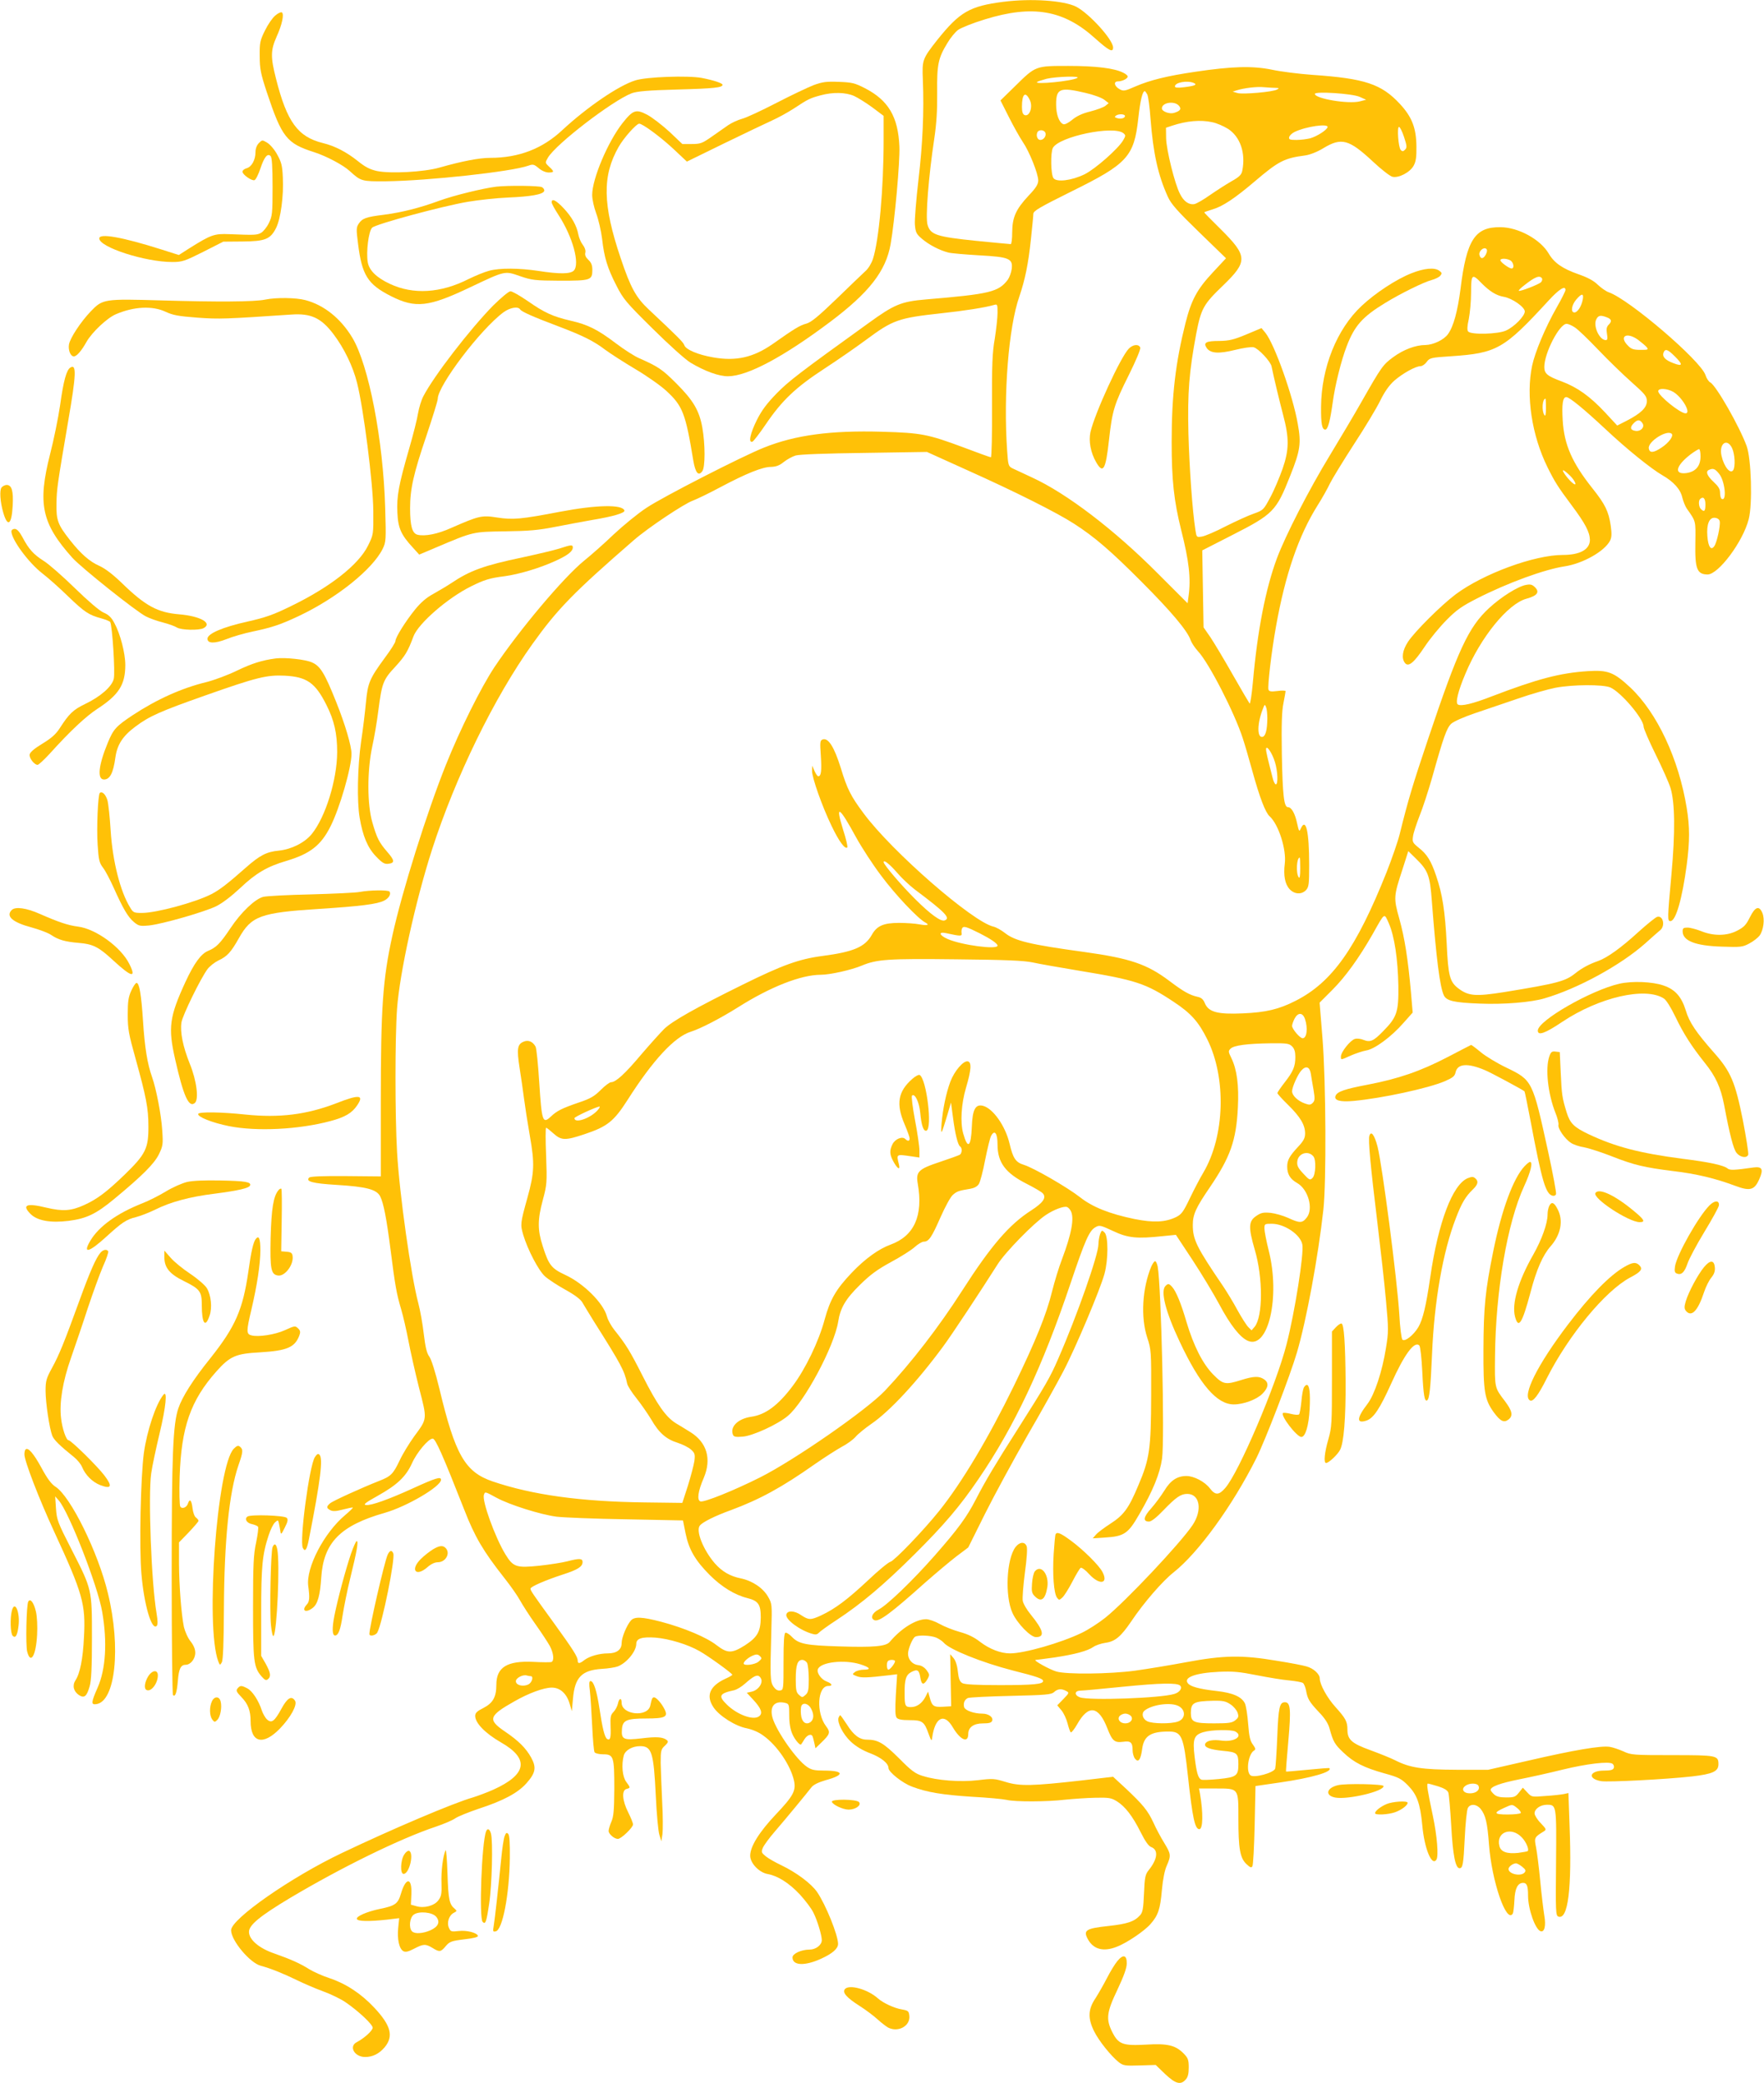 <?xml version="1.0" standalone="no"?>
<!DOCTYPE svg PUBLIC "-//W3C//DTD SVG 20010904//EN"
 "http://www.w3.org/TR/2001/REC-SVG-20010904/DTD/svg10.dtd">
<svg version="1.0" xmlns="http://www.w3.org/2000/svg"
 width="1084pt" height="1280pt" viewBox="0 0 1084 1280"
 preserveAspectRatio="xMidYMid meet">
<g transform="translate(0,1280) scale(0.1,-0.1)"
fill="#ffc107" stroke="none">
<path d="M6166 12789 c-208 -27 -268 -62 -406 -234 -92 -117 -94 -123 -89
-245 8 -197 -1 -395 -27 -615 -14 -121 -24 -245 -22 -274 4 -49 9 -59 43 -88
43 -37 108 -71 163 -85 20 -5 105 -12 189 -17 185 -10 208 -20 200 -84 -3 -22
-14 -52 -24 -66 -57 -75 -109 -88 -503 -121 -152 -13 -194 -30 -355 -147 -425
-306 -487 -354 -562 -430 -61 -63 -92 -104 -122 -164 -41 -82 -54 -143 -27
-133 7 3 44 51 82 107 99 146 183 226 359 341 83 54 198 134 256 177 166 123
198 135 464 164 142 15 273 36 323 51 21 6 22 4 22 -48 0 -30 -8 -101 -17
-159 -15 -84 -18 -163 -17 -416 1 -172 -2 -313 -7 -313 -4 0 -80 27 -169 61
-218 81 -258 89 -500 96 -313 9 -532 -20 -724 -97 -132 -52 -626 -305 -724
-371 -52 -34 -142 -108 -201 -163 -58 -56 -140 -128 -181 -161 -126 -102 -398
-425 -552 -655 -82 -124 -211 -382 -298 -600 -116 -290 -269 -776 -329 -1050
-59 -268 -71 -442 -71 -1017 l0 -462 -214 2 c-145 1 -218 -2 -226 -9 -24 -24
20 -36 167 -45 184 -11 247 -28 269 -70 21 -42 39 -134 64 -329 28 -221 37
-271 65 -365 13 -44 33 -132 45 -195 12 -63 41 -193 65 -288 51 -198 52 -187
-31 -300 -30 -42 -70 -107 -88 -146 -40 -84 -54 -98 -126 -126 -111 -44 -285
-123 -302 -138 -23 -20 -23 -29 2 -42 15 -8 35 -7 77 4 31 8 59 14 61 12 2 -2
-20 -23 -47 -46 -130 -109 -241 -323 -227 -435 10 -73 8 -97 -9 -115 -35 -38
-6 -54 37 -20 30 23 45 76 52 186 14 215 117 320 391 398 136 39 345 162 345
203 0 21 -31 12 -171 -52 -149 -68 -260 -108 -290 -103 -19 2 -4 14 73 57 118
66 172 117 209 198 30 68 102 153 128 153 17 0 62 -102 193 -435 66 -170 117
-256 246 -420 39 -49 83 -112 98 -140 15 -27 57 -93 94 -145 37 -52 77 -113
89 -135 23 -44 28 -91 9 -98 -7 -2 -57 -2 -110 1 -162 8 -228 -33 -228 -141 0
-75 -21 -112 -79 -142 -40 -20 -51 -31 -51 -49 0 -44 62 -107 157 -162 178
-101 162 -198 -47 -292 -36 -16 -92 -37 -124 -47 -117 -33 -498 -195 -806
-342 -311 -148 -680 -405 -680 -474 0 -63 116 -202 184 -219 58 -15 139 -48
221 -88 39 -19 110 -50 159 -68 50 -18 113 -49 140 -68 80 -55 166 -136 166
-156 0 -18 -52 -65 -98 -89 -50 -26 -14 -91 52 -91 46 0 86 20 119 59 57 68
40 134 -63 244 -80 86 -175 148 -274 181 -43 14 -99 39 -125 55 -57 36 -113
61 -215 97 -94 32 -156 85 -156 133 0 42 67 97 252 208 316 188 676 365 898
439 47 16 100 38 118 51 18 12 83 38 145 59 150 49 238 96 291 155 57 64 64
97 30 159 -32 58 -78 104 -164 162 -104 71 -96 95 60 183 89 51 182 85 231 85
51 0 92 -37 110 -101 l13 -44 7 77 c11 131 54 175 177 183 38 2 82 9 98 15 55
21 114 93 114 139 0 33 35 44 119 38 82 -7 196 -41 268 -82 53 -29 202 -137
203 -146 0 -3 -18 -14 -41 -24 -98 -45 -123 -105 -74 -177 35 -52 134 -115
203 -128 37 -8 75 -24 104 -46 84 -60 166 -182 187 -275 14 -62 -4 -95 -112
-209 -101 -107 -157 -196 -157 -253 0 -46 55 -104 109 -113 60 -11 129 -54
195 -124 34 -37 73 -88 85 -114 24 -48 51 -138 51 -168 0 -30 -37 -58 -75 -58
-51 0 -105 -25 -105 -48 0 -51 75 -54 176 -8 70 32 104 62 104 91 0 54 -76
242 -129 319 -36 52 -127 120 -221 165 -36 17 -78 41 -94 54 -27 22 -29 26
-18 53 7 16 40 61 73 99 69 80 200 239 226 273 12 15 42 30 87 43 118 32 114
59 -10 59 -57 0 -78 4 -105 23 -64 43 -185 215 -211 299 -21 71 11 110 77 94
24 -6 25 -10 25 -79 0 -48 7 -85 19 -112 16 -37 48 -73 54 -64 2 2 11 16 20
31 18 29 45 37 51 16 3 -7 7 -26 11 -42 l6 -29 35 34 c55 53 59 64 30 102 -62
82 -53 247 14 247 29 0 24 14 -9 27 -34 12 -64 54 -55 76 16 44 163 61 261 30
60 -19 69 -33 20 -33 -18 0 -42 -6 -53 -14 -18 -14 -18 -15 11 -26 28 -11 63
-10 199 6 l49 6 -8 -126 c-5 -94 -4 -130 5 -141 9 -11 33 -15 80 -15 78 0 90
-9 117 -86 15 -41 18 -45 21 -24 17 128 74 157 127 66 46 -78 95 -100 95 -41
0 41 33 65 90 65 38 0 52 4 57 16 8 22 -22 44 -61 44 -50 0 -104 19 -111 39
-7 24 2 48 23 57 9 4 128 10 263 13 216 5 249 8 266 23 22 21 46 23 75 7 19
-10 19 -12 -17 -49 l-38 -39 25 -30 c14 -16 31 -53 38 -80 7 -28 16 -53 20
-56 4 -3 22 19 39 49 69 123 132 115 186 -25 30 -77 44 -89 97 -82 46 7 58 -4
58 -53 0 -16 6 -39 14 -50 21 -28 36 -8 45 61 11 78 52 105 162 105 81 0 92
-27 119 -274 28 -258 43 -326 70 -326 23 0 24 102 4 218 l-6 32 99 0 c147 0
143 5 143 -185 0 -184 10 -242 49 -279 23 -22 31 -25 37 -14 5 7 11 121 14
253 l5 240 151 22 c194 28 325 66 303 88 -2 2 -62 -3 -134 -10 -71 -7 -131
-12 -132 -11 -2 2 5 87 14 189 17 193 13 237 -21 237 -33 0 -40 -31 -47 -210
-4 -98 -10 -187 -13 -198 -9 -26 -130 -59 -152 -41 -29 24 -13 131 22 152 11
6 10 14 -7 37 -17 22 -23 50 -29 127 -4 54 -13 111 -20 126 -20 41 -75 65
-174 76 -106 12 -160 27 -176 47 -30 36 45 64 190 71 87 4 127 0 233 -21 71
-14 161 -29 200 -32 40 -4 78 -11 84 -16 7 -6 15 -26 19 -47 9 -51 20 -69 79
-132 36 -37 57 -70 65 -100 22 -81 32 -98 84 -147 66 -63 128 -94 253 -129 87
-24 103 -32 144 -73 56 -57 76 -110 89 -246 13 -144 59 -255 87 -211 14 22 4
146 -22 269 -33 156 -40 198 -30 198 5 0 33 -8 63 -17 35 -11 57 -24 62 -38 4
-11 12 -104 18 -206 10 -181 26 -259 51 -259 20 0 24 25 32 186 4 90 13 173
19 184 15 28 54 25 79 -6 30 -38 41 -84 51 -219 17 -226 107 -487 146 -424 4
7 8 43 10 81 3 73 20 108 54 108 23 0 30 -20 30 -78 0 -83 44 -208 77 -219 24
-8 34 34 23 95 -5 31 -17 127 -25 212 -8 85 -20 180 -26 209 -12 59 -10 62 47
97 18 11 17 14 -18 51 -21 21 -38 49 -38 60 0 28 36 53 76 53 59 0 59 -1 56
-357 -3 -298 -2 -324 14 -330 60 -23 84 172 69 560 l-7 199 -27 -6 c-14 -3
-65 -9 -113 -12 -86 -7 -86 -7 -113 22 l-27 29 -24 -30 c-21 -27 -30 -30 -78
-30 -39 0 -60 5 -75 19 -12 11 -21 23 -21 27 0 20 56 41 175 65 71 14 192 41
268 60 148 36 283 52 306 36 8 -6 11 -17 8 -26 -5 -12 -20 -16 -60 -16 -90 0
-104 -50 -18 -65 45 -7 396 11 558 29 128 15 163 31 163 75 0 54 -10 56 -284
56 -240 0 -253 1 -300 23 -27 12 -65 25 -85 28 -53 8 -215 -19 -496 -84 l-250
-57 -195 0 c-211 1 -286 12 -378 59 -26 13 -93 40 -150 61 -116 42 -142 65
-142 127 0 49 -11 69 -73 138 -51 56 -97 139 -97 176 0 27 -38 62 -81 74 -19
6 -101 22 -184 35 -213 36 -326 34 -556 -9 -101 -19 -242 -42 -314 -52 -157
-21 -421 -24 -484 -5 -41 12 -146 70 -127 71 5 0 56 7 115 15 126 19 204 40
240 65 14 10 47 21 73 25 60 8 95 37 159 131 77 115 193 249 262 303 151 120
360 407 507 700 57 115 207 505 250 651 58 197 130 586 162 875 19 171 16 783
-5 1052 l-18 222 78 78 c81 81 164 196 248 343 77 137 70 132 100 65 34 -79
55 -218 58 -383 2 -161 -9 -193 -94 -279 -59 -61 -79 -69 -120 -53 -16 7 -40
10 -53 6 -27 -7 -86 -80 -86 -108 0 -22 -3 -23 61 6 30 13 72 27 94 31 52 8
155 84 230 170 l56 63 -11 129 c-18 200 -38 329 -71 447 -36 128 -35 139 19
303 l36 113 44 -43 c78 -76 89 -104 101 -267 27 -351 49 -522 73 -575 16 -35
61 -46 223 -52 146 -6 314 8 395 32 206 60 469 204 620 338 41 37 83 74 93 82
32 28 16 92 -20 81 -11 -4 -62 -45 -114 -92 -107 -98 -192 -159 -248 -179 -55
-19 -101 -44 -141 -76 -61 -49 -111 -62 -435 -115 -178 -28 -221 -25 -284 23
-52 40 -62 76 -71 277 -10 196 -26 302 -65 415 -31 92 -56 132 -107 172 -37
30 -40 36 -35 69 2 20 21 77 40 126 20 49 54 154 77 234 71 254 90 306 118
333 16 14 76 41 147 65 66 22 185 63 265 90 80 28 183 57 229 66 107 20 289
21 336 2 65 -28 205 -192 205 -241 0 -11 33 -88 74 -171 41 -83 82 -175 91
-205 28 -89 30 -273 6 -533 -25 -275 -25 -286 -6 -286 33 0 72 136 100 345 19
145 19 235 0 350 -49 302 -182 585 -346 740 -102 95 -138 109 -262 101 -169
-11 -308 -47 -590 -155 -118 -46 -188 -62 -208 -50 -17 10 1 83 46 189 94 225
261 430 375 461 66 18 83 40 53 70 -17 17 -28 20 -55 15 -50 -9 -152 -73 -227
-142 -127 -117 -191 -256 -375 -804 -95 -283 -122 -372 -175 -586 -11 -45 -48
-151 -81 -235 -186 -466 -334 -675 -559 -789 -102 -52 -182 -71 -324 -77 -155
-7 -210 8 -233 62 -10 25 -22 35 -46 40 -48 11 -84 31 -173 98 -137 103 -241
138 -520 177 -336 46 -429 68 -491 118 -22 17 -52 34 -69 38 -128 29 -624 461
-798 696 -79 106 -101 149 -141 281 -40 128 -77 186 -111 173 -16 -6 -17 -16
-11 -100 6 -93 2 -126 -16 -126 -5 0 -15 15 -23 33 l-14 32 -1 -32 c0 -42 61
-216 120 -338 46 -96 83 -146 97 -132 3 4 -8 53 -26 108 -50 161 -25 146 79
-45 34 -62 104 -170 155 -237 86 -116 224 -262 270 -287 30 -16 15 -21 -35
-12 -25 5 -81 9 -125 9 -96 0 -137 -18 -168 -74 -42 -74 -112 -104 -302 -129
-145 -19 -247 -56 -490 -176 -292 -144 -433 -224 -483 -272 -24 -24 -88 -95
-142 -158 -99 -118 -156 -170 -185 -170 -9 0 -37 -21 -64 -48 -38 -38 -63 -53
-132 -76 -108 -37 -137 -52 -175 -88 -49 -46 -55 -28 -70 206 -7 112 -17 213
-23 225 -18 32 -46 43 -76 29 -36 -16 -40 -45 -22 -161 9 -56 21 -140 27 -187
6 -47 22 -150 36 -230 30 -170 28 -225 -15 -380 -44 -158 -44 -164 -26 -227
27 -91 94 -220 134 -256 20 -18 76 -55 125 -82 58 -32 95 -60 105 -79 9 -15
40 -67 70 -115 168 -266 188 -303 205 -383 3 -15 29 -55 57 -90 28 -35 68 -93
90 -129 48 -84 93 -123 164 -145 31 -10 68 -29 82 -42 23 -21 25 -29 20 -70
-4 -26 -22 -94 -40 -152 l-34 -105 -234 3 c-392 5 -688 46 -932 129 -170 58
-230 164 -327 570 -25 103 -49 179 -62 197 -16 22 -24 58 -34 140 -7 61 -22
145 -33 186 -45 168 -116 669 -131 930 -13 225 -13 705 0 883 16 218 112 656
215 977 144 446 381 933 617 1263 154 215 252 316 623 638 86 75 309 224 363
243 24 9 99 45 166 81 164 87 262 126 313 126 31 1 52 8 79 30 20 16 53 34 73
40 22 7 184 13 422 16 l385 6 250 -113 c292 -131 549 -260 654 -328 126 -81
227 -168 415 -357 180 -180 284 -303 302 -360 6 -16 26 -46 44 -66 67 -70 227
-382 277 -539 12 -36 37 -123 57 -195 46 -167 81 -258 107 -281 55 -50 104
-204 93 -291 -9 -72 1 -126 30 -157 30 -32 74 -34 101 -5 17 19 19 37 19 153
0 208 -20 295 -52 224 -9 -21 -11 -17 -22 32 -13 62 -35 100 -56 100 -25 0
-33 69 -38 325 -3 185 0 267 10 315 7 36 13 69 13 73 0 4 -22 5 -50 1 -39 -5
-51 -3 -55 8 -7 18 18 233 46 388 57 320 139 559 256 745 28 44 62 105 76 135
15 30 81 138 147 240 67 102 139 222 161 267 28 57 55 95 87 124 52 45 131 89
161 89 11 0 28 12 38 26 18 25 26 27 149 35 283 19 326 44 600 342 65 71 104
95 104 65 0 -6 -24 -55 -54 -107 -71 -125 -133 -274 -151 -358 -39 -185 -2
-428 94 -623 45 -91 64 -121 149 -235 84 -112 111 -165 112 -212 0 -59 -60
-93 -167 -93 -175 0 -489 -116 -658 -242 -89 -67 -251 -228 -293 -292 -34 -52
-41 -100 -19 -129 21 -28 55 -1 121 98 33 50 94 124 136 166 61 62 95 85 185
131 188 96 415 179 540 198 112 17 246 93 279 158 10 21 11 42 4 92 -13 88
-34 131 -112 229 -125 157 -174 268 -183 417 -6 101 0 144 22 144 19 0 105
-70 241 -197 131 -123 280 -243 349 -283 70 -40 112 -87 123 -138 6 -23 18
-54 28 -68 56 -79 54 -72 52 -209 -3 -161 10 -194 75 -195 67 0 218 202 253
340 24 93 16 371 -13 450 -44 120 -187 371 -223 390 -10 5 -24 26 -30 46 -30
89 -469 465 -594 508 -17 6 -47 27 -67 46 -24 24 -60 44 -117 64 -100 35 -151
70 -185 128 -51 87 -187 162 -297 162 -156 2 -208 -77 -245 -379 -18 -138 -43
-231 -77 -278 -25 -35 -90 -66 -139 -67 -60 0 -134 -28 -197 -74 -64 -47 -73
-60 -196 -276 -45 -80 -133 -227 -194 -328 -128 -210 -273 -493 -325 -632 -70
-188 -120 -445 -148 -763 -7 -75 -16 -134 -20 -130 -4 5 -50 83 -103 176 -52
92 -114 195 -137 230 l-43 62 -4 236 -4 237 182 93 c255 130 272 147 359 367
61 153 68 198 46 317 -30 174 -143 490 -199 560 l-24 29 -93 -39 c-79 -33
-106 -39 -166 -40 -82 0 -100 -10 -78 -43 24 -34 74 -37 175 -12 49 12 100 20
114 16 29 -7 104 -87 110 -118 11 -56 48 -211 71 -298 38 -143 37 -214 -4
-332 -19 -53 -52 -132 -75 -174 -41 -77 -43 -79 -101 -100 -33 -11 -111 -47
-173 -78 -61 -32 -127 -60 -146 -63 -33 -5 -33 -5 -40 39 -19 124 -37 379 -43
593 -6 255 4 379 48 615 30 154 44 180 164 295 154 149 153 181 -15 348 -55
54 -100 100 -100 102 0 2 24 10 53 19 61 18 136 68 257 171 148 126 182 143
311 160 28 4 73 21 112 45 111 67 157 54 305 -84 50 -47 103 -88 118 -92 38
-10 109 27 131 68 14 25 18 54 17 118 -1 113 -27 181 -101 261 -114 123 -216
157 -538 179 -82 6 -195 20 -250 32 -118 24 -242 21 -470 -13 -171 -25 -278
-51 -370 -91 -63 -28 -72 -29 -95 -16 -33 18 -39 48 -10 48 26 0 60 17 60 30
0 5 -12 16 -27 23 -55 28 -167 42 -338 42 -203 0 -200 1 -328 -125 l-89 -87
52 -103 c28 -56 67 -125 85 -152 40 -58 95 -195 95 -237 0 -23 -14 -46 -60
-94 -78 -84 -99 -132 -100 -224 0 -40 -4 -73 -9 -73 -4 0 -100 9 -211 20 -243
25 -282 37 -300 98 -14 45 6 297 41 529 14 94 19 175 18 285 -2 171 6 211 63
304 18 31 47 66 65 80 18 13 92 43 165 65 294 91 485 58 678 -117 84 -75 110
-89 110 -56 0 48 -146 209 -227 251 -76 38 -276 52 -447 30z m454 -468 c-34
-20 -265 -42 -247 -25 4 4 30 12 59 20 61 14 212 18 188 5z m714 -30 c27 -11
9 -19 -58 -27 -40 -5 -56 -3 -56 5 0 24 73 38 114 22z m505 -31 c22 -1 23 -2
9 -10 -25 -15 -209 -31 -243 -22 l-30 9 25 8 c45 14 124 24 169 19 24 -2 56
-4 70 -4z m-1168 -31 c48 -11 100 -30 115 -42 l27 -21 -21 -17 c-12 -9 -53
-24 -92 -34 -49 -12 -83 -28 -111 -51 -23 -19 -46 -31 -55 -27 -26 10 -44 60
-44 122 0 98 24 107 181 70z m379 -9 c6 -11 15 -78 20 -149 17 -216 46 -347
107 -481 20 -44 59 -88 191 -216 l166 -161 -82 -88 c-96 -103 -131 -168 -167
-310 -61 -243 -85 -443 -85 -730 0 -237 14 -362 58 -540 49 -193 61 -300 46
-407 l-6 -45 -182 182 c-267 269 -562 494 -774 591 -53 25 -108 50 -122 57
-23 12 -25 19 -31 107 -24 348 9 760 75 948 35 103 55 199 71 351 8 75 15 146
15 157 0 18 38 40 233 137 345 170 386 214 412 450 12 111 26 167 40 167 2 0
9 -9 15 -20z m1305 -15 l40 -18 -39 -10 c-70 -18 -276 17 -276 46 0 17 230 2
275 -18z m-2027 -19 c21 -42 -1 -105 -32 -93 -11 5 -16 19 -16 51 0 79 21 98
48 42z m916 -35 c18 -20 10 -33 -30 -45 -28 -8 -74 9 -74 28 0 36 76 48 104
17z m-331 -66 c-3 -13 -30 -18 -51 -10 -14 5 -14 7 -2 16 19 11 56 8 53 -6z
m536 -36 c27 -5 70 -24 96 -40 76 -48 111 -149 89 -258 -5 -25 -18 -38 -68
-66 -33 -19 -92 -57 -131 -84 -38 -27 -81 -52 -95 -55 -34 -6 -66 16 -89 63
-32 61 -83 268 -85 340 l-1 66 39 13 c88 29 174 37 245 21z m709 -31 c-7 -19
-65 -56 -107 -68 -20 -5 -58 -10 -84 -10 -41 0 -48 3 -45 17 2 10 17 24 33 32
70 34 211 54 203 29z m470 -60 c18 -55 19 -65 6 -78 -11 -11 -16 -12 -26 -2
-15 15 -24 142 -11 142 6 0 20 -28 31 -62z m-2204 26 c7 -19 -10 -44 -31 -44
-17 0 -27 24 -19 45 7 20 42 19 50 -1z m480 -3 c14 -12 14 -16 -2 -43 -29 -51
-172 -177 -237 -209 -80 -39 -172 -50 -191 -24 -17 22 -19 157 -4 186 38 70
374 140 434 90z m2226 -746 c-15 -28 -33 -28 -39 0 -4 23 28 50 43 35 6 -6 5
-18 -4 -35z m151 -35 c20 -11 27 -50 8 -50 -15 0 -69 39 -69 51 0 12 37 12 61
-1z m-176 -141 c50 -50 90 -75 136 -83 52 -9 129 -63 129 -90 0 -28 -64 -94
-115 -117 -49 -23 -216 -27 -233 -6 -7 8 -6 33 4 77 7 36 14 109 14 163 0 113
6 118 65 56z m371 30 c3 -6 0 -17 -7 -24 -16 -14 -129 -58 -136 -52 -2 3 13
18 34 34 67 53 95 63 109 42z m250 -131 c-8 -41 -32 -78 -51 -78 -24 0 -18 45
11 79 34 40 48 40 40 -1z m148 -108 c30 -11 33 -25 10 -47 -11 -12 -14 -26 -9
-54 5 -30 3 -39 -7 -39 -40 0 -80 89 -58 129 12 23 26 26 64 11z m-198 -61
c19 -11 84 -74 146 -139 62 -65 155 -155 206 -200 81 -72 92 -85 92 -115 0
-40 -36 -75 -123 -120 l-59 -30 -76 82 c-92 98 -169 153 -265 189 -89 33 -107
48 -107 89 0 86 93 265 137 265 9 0 31 -9 49 -21z m390 -77 c21 -16 45 -36 53
-45 12 -16 9 -17 -38 -17 -42 0 -57 5 -76 25 -59 58 -10 88 61 37z m225 -101
c53 -52 50 -65 -7 -43 -51 19 -71 40 -61 66 10 25 26 19 68 -23z m-7 -220 c55
-34 110 -131 74 -131 -33 0 -168 109 -168 136 0 21 57 17 94 -5z m-784 -98 c0
-41 -3 -54 -10 -43 -17 26 -12 100 7 100 2 0 3 -26 3 -57z m594 -95 c14 -23
-11 -50 -42 -46 -34 4 -38 22 -12 48 23 23 38 23 54 -2z m179 -64 c13 -13 -19
-56 -62 -84 -50 -34 -75 -35 -79 -5 -6 42 113 117 141 89z m371 -88 c17 -37
21 -112 7 -135 -18 -27 -57 21 -72 88 -17 75 34 112 65 47z m-194 -50 c0 -60
-30 -95 -87 -103 -78 -10 -66 44 26 115 23 17 47 32 52 32 5 0 9 -20 9 -44z
m113 -106 c37 -43 51 -176 16 -155 -5 4 -9 20 -9 37 0 23 -10 39 -40 67 -40
37 -51 65 -27 74 25 11 36 6 60 -23z m-916 -12 c37 -36 48 -75 12 -42 -28 25
-63 74 -53 74 5 0 23 -14 41 -32z m833 -178 c0 -41 -7 -49 -28 -28 -13 13 -16
50 -5 61 19 19 33 5 33 -33z m88 -104 c5 -27 -18 -132 -34 -153 -20 -28 -37
-3 -42 62 -6 74 12 117 47 113 16 -2 27 -10 29 -22z m-2780 -1211 c-1 -72 -11
-109 -30 -113 -34 -7 -33 84 3 173 10 28 12 28 19 10 5 -11 8 -42 8 -70z m47
-269 c17 -56 20 -136 5 -136 -5 0 -14 17 -19 38 -31 120 -41 162 -41 178 1 31
38 -23 55 -80z m155 -653 c0 -48 -3 -64 -10 -53 -17 26 -12 120 7 120 2 0 3
-30 3 -67z m-2476 -27 c26 -31 75 -77 109 -103 188 -141 220 -175 182 -189
-23 -9 -88 38 -180 130 -84 83 -195 213 -195 228 0 18 38 -13 84 -66z m508
-372 c65 -33 108 -62 108 -75 0 -26 -221 3 -307 41 -52 23 -58 46 -10 36 92
-20 99 -20 96 0 -2 10 0 24 4 31 9 14 27 8 109 -33z m323 -178 c39 -9 167 -31
286 -51 348 -57 411 -78 581 -191 106 -70 153 -122 207 -231 118 -237 108
-594 -24 -818 -20 -33 -57 -104 -83 -158 -41 -86 -52 -100 -87 -117 -66 -31
-137 -34 -253 -11 -155 32 -259 74 -335 134 -78 61 -284 180 -345 199 -50 15
-67 40 -88 130 -26 110 -102 217 -164 233 -46 11 -64 -23 -68 -129 -5 -125
-25 -141 -53 -41 -19 69 -12 181 17 280 33 111 36 158 11 163 -27 5 -82 -59
-107 -125 -26 -70 -46 -166 -54 -258 -6 -77 -2 -71 36 55 l22 75 12 -90 c13
-102 30 -171 44 -180 14 -9 12 -42 -2 -51 -7 -4 -62 -24 -122 -44 -133 -44
-149 -60 -136 -135 34 -195 -22 -320 -167 -373 -74 -27 -157 -87 -239 -173
-97 -102 -133 -165 -166 -286 -36 -135 -118 -305 -197 -410 -90 -120 -168
-177 -255 -189 -81 -12 -131 -61 -112 -110 5 -13 17 -16 61 -12 62 5 214 75
276 127 102 85 285 426 310 580 13 84 46 140 134 226 63 62 105 93 189 139 60
32 126 74 146 92 21 19 46 34 57 34 31 0 49 28 103 151 28 63 61 124 75 136
26 23 36 26 108 38 23 4 43 14 52 29 8 12 26 79 39 149 14 69 30 135 36 146
22 42 40 18 40 -52 0 -111 49 -176 180 -242 47 -24 92 -50 99 -59 22 -26 2
-56 -72 -104 -136 -87 -248 -218 -425 -494 -142 -222 -315 -446 -474 -614
-112 -118 -555 -426 -768 -533 -157 -79 -345 -155 -366 -147 -22 8 -15 62 21
145 49 116 19 218 -83 281 -26 16 -66 41 -90 55 -61 39 -112 111 -203 290 -77
152 -102 193 -174 283 -19 24 -39 60 -45 82 -22 83 -144 204 -257 256 -84 39
-101 60 -138 177 -32 99 -32 162 1 284 25 93 26 106 20 271 -4 94 -4 172 0
172 4 0 24 -16 45 -35 49 -44 73 -44 190 -5 141 47 181 79 265 210 155 244
289 389 389 420 60 19 180 81 290 150 199 126 388 200 509 200 57 0 189 30
251 56 93 39 162 44 580 39 307 -3 416 -8 470 -19z m1674 -347 c19 -56 12
-119 -14 -119 -17 0 -65 57 -65 76 0 8 7 28 15 44 21 40 50 39 64 -1z m-79
-169 c14 -14 20 -33 20 -64 0 -60 -13 -90 -66 -158 -24 -31 -44 -60 -44 -65 0
-5 30 -38 66 -73 75 -74 104 -123 104 -175 0 -28 -9 -46 -44 -83 -53 -57 -66
-82 -66 -121 0 -46 18 -76 60 -100 69 -38 103 -160 60 -213 -27 -35 -43 -35
-114 -2 -31 14 -80 28 -108 31 -45 4 -59 1 -88 -19 -48 -32 -49 -70 -10 -205
52 -174 51 -413 0 -476 l-19 -22 -20 20 c-11 11 -41 58 -67 105 -25 47 -65
112 -87 145 -164 241 -187 287 -187 378 0 65 20 107 104 230 127 187 163 289
173 492 7 136 -6 232 -39 301 -20 41 -21 45 -6 60 20 20 100 31 246 33 100 1
114 -1 132 -19z m115 -167 c3 -21 11 -67 17 -101 9 -54 8 -66 -5 -79 -13 -13
-21 -14 -48 -4 -43 15 -79 49 -79 75 0 26 35 104 57 128 28 31 51 23 58 -19z
m-4385 -228 c-46 -49 -140 -80 -140 -46 0 8 134 70 154 71 5 0 -1 -11 -14 -25z
m4401 -281 c18 -22 14 -113 -5 -132 -16 -16 -20 -14 -57 26 -32 34 -40 49 -37
75 5 50 67 70 99 31z m-1491 -335 c23 -43 5 -141 -54 -297 -19 -49 -46 -138
-61 -198 -34 -140 -101 -305 -234 -579 -157 -322 -321 -597 -460 -770 -97
-121 -274 -305 -299 -312 -13 -3 -76 -55 -140 -116 -124 -116 -200 -173 -285
-213 -65 -30 -77 -30 -124 1 -41 29 -86 30 -91 3 -6 -30 84 -97 160 -118 19
-6 30 -4 39 6 7 8 56 44 110 79 155 102 291 217 480 405 181 180 278 294 391
460 221 323 394 690 567 1205 90 267 115 323 153 344 24 14 32 12 109 -24 91
-43 146 -48 305 -31 l80 8 101 -153 c56 -85 130 -208 165 -273 68 -128 129
-206 178 -226 124 -51 198 271 127 553 -15 60 -27 122 -27 138 0 28 2 29 45
29 78 0 176 -66 188 -127 11 -54 -46 -416 -97 -614 -64 -250 -293 -788 -377
-883 -39 -45 -61 -45 -94 -2 -31 41 -98 76 -144 76 -57 0 -98 -27 -136 -90
-20 -32 -56 -81 -81 -109 -48 -53 -52 -81 -13 -81 14 0 46 25 87 68 79 82 108
102 148 102 77 0 94 -99 33 -191 -74 -111 -414 -472 -537 -570 -40 -32 -105
-74 -145 -93 -129 -62 -353 -126 -440 -126 -57 0 -125 26 -183 70 -38 30 -76
48 -127 62 -39 11 -95 33 -123 49 -28 16 -66 29 -83 29 -63 0 -154 -57 -223
-139 -23 -28 -98 -35 -312 -28 -202 6 -248 15 -289 58 -16 17 -34 28 -40 26
-9 -3 -12 -56 -12 -178 0 -171 0 -174 -22 -177 -15 -2 -27 6 -40 24 -20 31
-21 56 -13 344 5 161 4 166 -20 208 -31 54 -96 98 -168 113 -65 13 -115 42
-159 92 -71 82 -119 201 -92 233 17 21 93 59 190 94 178 66 315 141 515 282
62 43 137 91 168 108 31 16 68 43 83 60 14 17 58 53 97 80 113 77 281 258 441
475 55 74 231 341 335 505 47 75 223 255 297 304 49 33 111 56 130 49 8 -3 18
-14 23 -24z m-3528 -1763 c79 -43 269 -103 368 -116 41 -5 233 -13 426 -16
l351 -7 16 -80 c20 -98 59 -166 149 -256 71 -71 153 -122 230 -141 68 -17 83
-39 83 -119 -1 -88 -21 -122 -98 -172 -80 -50 -106 -50 -173 1 -62 49 -201
107 -340 144 -119 31 -165 33 -187 8 -25 -28 -57 -104 -57 -139 0 -40 -30 -63
-85 -63 -53 0 -114 -18 -144 -41 -29 -23 -41 -24 -41 -3 0 23 -28 67 -145 229
-135 186 -145 201 -145 213 0 12 92 52 200 87 92 30 120 48 120 77 0 22 -20
23 -93 4 -30 -8 -107 -20 -170 -27 -145 -15 -163 -9 -212 71 -63 104 -145 330
-131 365 7 20 6 20 78 -19z m2701 -859 c18 -8 38 -22 46 -31 35 -42 234 -122
424 -171 152 -38 187 -51 187 -65 0 -19 -58 -25 -265 -25 -146 0 -216 4 -231
12 -16 9 -23 26 -28 72 -4 38 -14 68 -27 83 l-20 23 3 -160 3 -160 -51 -3
c-57 -3 -67 4 -81 58 l-10 35 -16 -32 c-21 -40 -53 -63 -89 -63 -35 0 -39 7
-39 82 -1 88 8 116 42 134 38 19 47 12 55 -37 7 -44 21 -46 44 -6 13 24 13 28
-6 54 -14 18 -32 29 -52 31 -35 4 -62 34 -62 70 0 29 27 94 43 104 19 12 95 9
130 -5z m-1092 -148 c-23 -19 -91 -27 -91 -11 0 13 32 40 60 50 19 8 29 6 40
-5 13 -13 12 -16 -9 -34z m299 -8 c5 -11 10 -55 10 -99 0 -66 -3 -82 -20 -97
-19 -17 -21 -17 -40 0 -17 15 -20 31 -20 97 0 87 11 118 40 118 11 0 24 -9 30
-19z m540 11 c0 -13 -30 -52 -41 -52 -10 0 -13 43 -2 53 9 10 43 9 43 -1z
m-2239 -92 c20 0 8 -41 -15 -51 -33 -16 -76 -4 -76 20 0 20 44 43 68 35 8 -2
18 -4 23 -4z m1419 -29 c0 -28 -28 -59 -60 -66 l-31 -7 39 -42 c51 -55 61 -85
36 -103 -35 -26 -134 10 -198 73 -54 53 -46 68 47 88 15 4 44 21 65 40 52 46
74 57 89 44 7 -6 13 -18 13 -27z m2572 -29 c15 -15 -2 -41 -35 -51 -80 -26
-526 -42 -581 -21 -35 13 -34 40 2 41 15 0 133 11 262 24 230 23 334 25 352 7z
m309 -115 c19 -12 38 -35 44 -51 8 -24 6 -31 -14 -47 -20 -16 -40 -19 -130
-19 -125 0 -143 8 -143 63 0 64 16 73 138 76 59 1 77 -3 105 -22z m-2576 -28
c19 -36 16 -68 -7 -83 -28 -17 -52 4 -56 49 -2 20 -1 43 2 51 10 25 45 16 61
-17z m2249 21 c53 -20 56 -81 4 -99 -42 -15 -157 -14 -188 2 -29 14 -37 48
-17 65 42 35 149 52 201 32z m-284 -65 c16 -20 -3 -45 -35 -45 -32 0 -51 25
-35 45 7 8 23 15 35 15 12 0 28 -7 35 -15z m641 -95 c52 -28 -5 -66 -83 -56
-55 8 -94 0 -102 -20 -8 -21 28 -35 111 -43 85 -8 93 -15 93 -82 0 -71 -12
-80 -120 -91 -51 -5 -99 -7 -107 -4 -20 8 -30 41 -42 141 -13 109 -4 134 54
151 50 15 170 17 196 4z m1495 -335 c10 -24 -15 -45 -53 -45 -40 0 -56 26 -28
46 25 19 74 18 81 -1z m238 -136 c14 -11 24 -25 21 -30 -4 -5 -40 -9 -81 -9
-84 0 -89 10 -20 41 51 23 48 23 80 -2z m28 -180 c26 -27 46 -74 36 -84 -2 -2
-29 -7 -59 -11 -68 -7 -106 6 -115 42 -22 86 73 122 138 53z m2 -180 c21 -17
24 -24 15 -35 -22 -27 -99 -10 -99 21 0 14 26 34 46 35 6 0 23 -9 38 -21z"/>
<path d="M6937 10658 c-50 -50 -209 -396 -236 -513 -12 -56 1 -127 36 -187 42
-72 58 -44 78 139 20 180 32 219 122 399 45 91 73 158 70 168 -9 23 -44 20
-70 -6z"/>
<path d="M5606 6170 c-88 -77 -101 -154 -47 -279 17 -40 31 -79 31 -87 0 -17
-12 -18 -27 -3 -18 18 -61 1 -78 -31 -20 -40 -19 -65 7 -111 25 -44 41 -51 32
-14 -16 65 -18 63 79 49 l47 -7 0 43 c0 24 -12 108 -27 186 -15 79 -23 147
-19 151 17 18 45 -39 51 -105 7 -78 20 -115 38 -110 38 13 1 316 -41 342 -6 4
-27 -7 -46 -24z"/>
<path d="M6760 5216 c-5 -15 -10 -43 -10 -62 0 -64 -131 -438 -247 -703 -49
-114 -79 -165 -251 -436 -137 -215 -194 -310 -256 -430 -55 -107 -109 -181
-255 -347 -134 -152 -289 -301 -341 -328 -41 -21 -54 -55 -26 -66 28 -11 100
42 311 231 66 58 153 131 192 161 l73 55 103 207 c57 114 174 329 259 478 86
148 185 326 221 395 74 140 228 505 254 601 24 87 24 231 1 254 -16 16 -18 16
-28 -10z"/>
<path d="M7075 5018 c-56 -135 -66 -313 -25 -438 24 -73 25 -83 24 -355 -1
-329 -9 -389 -79 -553 -59 -141 -89 -182 -173 -236 -37 -24 -76 -53 -87 -66
l-20 -23 76 5 c117 7 142 24 210 143 84 144 127 251 140 342 17 119 -5 1059
-27 1181 -4 17 -10 32 -16 32 -5 0 -15 -15 -23 -32z"/>
<path d="M7162 4898 c-32 -32 1 -160 87 -342 125 -266 229 -386 333 -386 60 0
140 30 175 65 38 38 42 68 11 89 -30 21 -63 20 -140 -4 -98 -31 -112 -28 -174
35 -64 66 -119 175 -163 322 -33 114 -64 188 -88 215 -19 21 -25 22 -41 6z"/>
<path d="M6487 3373 c-3 -5 -8 -58 -12 -120 -8 -127 1 -243 20 -270 13 -17 14
-17 34 1 11 10 38 53 61 97 22 43 45 81 51 85 6 3 30 -14 53 -40 63 -68 119
-59 81 14 -21 41 -119 138 -197 195 -60 44 -82 53 -91 38z"/>
<path d="M6241 3294 c-56 -72 -67 -301 -19 -406 30 -65 111 -148 144 -148 57
0 47 42 -33 140 -23 28 -45 65 -48 83 -3 18 3 95 13 172 12 87 16 149 11 163
-11 30 -43 28 -68 -4z"/>
<path d="M6359 3144 c-7 -9 -15 -42 -17 -74 -4 -49 -1 -61 17 -79 39 -39 64
-21 77 56 12 78 -39 143 -77 97z"/>
<path d="M1691 12704 c-17 -14 -45 -55 -63 -92 -30 -61 -33 -74 -32 -157 0
-78 6 -107 43 -220 93 -279 122 -316 291 -370 75 -24 179 -79 219 -116 69 -63
74 -64 221 -63 262 3 774 59 877 96 28 10 34 9 63 -15 18 -16 44 -27 61 -27
36 0 36 6 3 36 -25 24 -25 24 -7 55 48 83 397 351 515 396 33 12 98 18 283 23
224 6 275 12 275 29 0 10 -55 28 -127 42 -84 16 -341 7 -409 -15 -103 -32
-297 -165 -447 -304 -123 -116 -269 -172 -445 -172 -68 0 -175 -21 -312 -60
-95 -27 -299 -38 -383 -21 -44 10 -72 24 -119 62 -69 55 -140 92 -214 110
-154 38 -221 130 -288 396 -34 133 -33 175 4 258 34 75 47 139 32 149 -6 3
-24 -5 -41 -20z"/>
<path d="M5000 12277 c-36 -14 -139 -63 -230 -110 -91 -47 -185 -91 -210 -97
-25 -7 -63 -24 -85 -39 -22 -15 -69 -48 -103 -72 -57 -40 -69 -44 -121 -44
l-58 0 -80 76 c-45 41 -106 88 -136 104 -69 36 -87 30 -152 -52 -90 -115 -186
-342 -186 -441 0 -27 11 -76 25 -114 14 -38 30 -107 36 -156 13 -114 32 -178
88 -287 42 -83 60 -104 223 -265 100 -99 201 -190 233 -209 87 -52 174 -84
231 -83 119 1 340 119 625 333 241 181 344 313 373 479 25 141 58 507 54 600
-8 183 -68 284 -212 358 -62 32 -80 36 -160 39 -76 3 -100 0 -155 -20z m249
-67 c24 -11 75 -43 113 -71 l68 -51 0 -149 c0 -299 -29 -618 -66 -731 -9 -27
-29 -60 -47 -75 -17 -16 -97 -92 -177 -170 -113 -109 -156 -144 -186 -152 -39
-10 -77 -34 -206 -125 -119 -83 -226 -107 -366 -82 -93 16 -168 48 -177 75 -5
17 -40 52 -218 219 -79 74 -112 134 -173 316 -111 329 -114 506 -12 684 31 55
109 142 126 142 21 0 133 -83 210 -155 l83 -78 227 111 c125 61 258 124 295
141 38 17 98 50 135 74 87 58 101 64 164 81 77 21 155 19 207 -4z"/>
<path d="M1591 11921 c-13 -13 -21 -34 -21 -56 0 -48 -24 -91 -55 -99 -14 -4
-25 -13 -25 -21 0 -18 57 -58 74 -52 8 3 24 35 36 71 24 72 44 96 63 77 8 -9
12 -64 12 -189 0 -164 -2 -180 -23 -223 -12 -25 -34 -52 -48 -60 -26 -14 -40
-14 -194 -8 -94 4 -113 -3 -250 -89 l-61 -39 -107 34 c-243 77 -382 101 -382
68 0 -54 282 -145 448 -145 62 0 76 5 190 62 l124 63 118 1 c140 1 172 14 207
84 28 57 47 197 41 310 -3 73 -9 94 -35 141 -16 30 -44 62 -61 72 -30 18 -31
18 -51 -2z"/>
<path d="M3050 11653 c-81 -10 -262 -54 -352 -87 -123 -45 -229 -71 -341 -86
-108 -13 -131 -22 -153 -55 -15 -23 -15 -35 -4 -121 24 -195 59 -251 203 -324
151 -76 231 -67 487 55 217 103 211 101 306 68 73 -25 91 -27 245 -28 189 0
199 3 199 67 0 29 -7 45 -25 62 -16 15 -22 29 -18 44 3 13 -3 31 -16 48 -11
14 -23 42 -27 63 -10 54 -40 108 -91 162 -45 48 -73 62 -73 36 0 -8 19 -43 42
-78 88 -135 133 -302 94 -342 -22 -21 -87 -22 -216 -2 -119 18 -240 19 -305 1
-27 -7 -83 -30 -124 -50 -173 -88 -342 -98 -486 -30 -81 38 -126 82 -135 132
-11 63 5 192 27 213 23 22 429 132 588 159 66 11 176 23 245 26 142 6 216 19
224 40 3 7 -3 18 -14 24 -18 9 -205 11 -280 3z"/>
<path d="M8674 11121 c-92 -36 -222 -121 -307 -201 -152 -142 -247 -379 -249
-620 -1 -104 6 -140 26 -140 16 0 30 53 46 169 14 103 51 253 85 342 49 128
97 182 238 268 95 58 235 127 284 140 22 6 47 18 54 27 11 14 10 18 -6 30 -29
22 -93 16 -171 -15z"/>
<path d="M3031 10923 c-143 -146 -365 -433 -430 -559 -12 -23 -26 -69 -32
-103 -5 -34 -30 -133 -55 -219 -64 -222 -77 -291 -72 -392 4 -96 23 -137 96
-216 l38 -42 104 44 c231 98 225 96 425 99 147 2 204 7 310 28 72 14 173 33
225 42 127 21 202 43 197 58 -12 38 -170 35 -392 -7 -245 -47 -292 -51 -391
-36 -94 15 -112 10 -281 -64 -84 -38 -162 -53 -207 -42 -33 8 -46 54 -46 163
0 118 21 212 100 444 38 114 70 216 70 228 0 81 263 428 404 532 40 29 89 38
102 18 8 -14 80 -46 237 -105 150 -57 216 -90 287 -144 30 -22 113 -76 184
-118 71 -42 158 -103 193 -136 98 -91 116 -137 163 -424 13 -78 32 -101 56
-67 18 25 18 165 0 267 -19 106 -56 168 -161 273 -86 86 -110 102 -230 155
-27 12 -90 52 -140 90 -112 85 -172 115 -277 139 -112 26 -163 50 -265 121
-48 33 -95 60 -106 60 -11 0 -56 -38 -106 -87z"/>
<path d="M1630 10959 c-64 -14 -299 -15 -640 -5 -350 10 -359 9 -432 -67 -62
-65 -126 -162 -134 -203 -6 -35 9 -74 30 -74 17 0 47 34 78 90 34 59 126 146
180 169 112 48 225 53 306 15 45 -21 78 -27 195 -36 135 -10 175 -8 576 19
122 9 185 -21 260 -120 66 -87 120 -199 145 -299 40 -157 99 -620 100 -788 1
-144 1 -145 -32 -212 -58 -119 -237 -259 -483 -377 -100 -49 -152 -67 -260
-91 -152 -34 -244 -74 -244 -105 0 -30 44 -31 118 -2 34 14 106 35 159 46 123
26 172 43 283 95 235 111 455 288 517 414 20 42 21 54 15 251 -12 418 -101
878 -202 1046 -71 118 -174 201 -289 231 -57 15 -178 17 -246 3z"/>
<path d="M432 10541 c-23 -14 -42 -81 -62 -227 -12 -82 -40 -219 -62 -304 -78
-307 -52 -427 137 -638 54 -60 392 -330 452 -360 21 -11 68 -28 104 -37 35 -9
74 -23 86 -31 26 -16 135 -19 164 -4 57 31 -20 74 -149 85 -133 11 -208 51
-352 191 -57 55 -103 90 -140 107 -59 26 -113 73 -180 158 -74 94 -85 122 -83
224 2 93 4 108 72 507 50 289 52 354 13 329z"/>
<path d="M10 9805 c-14 -16 -9 -90 10 -155 27 -93 52 -75 58 43 5 91 -6 127
-37 127 -10 0 -24 -7 -31 -15z"/>
<path d="M70 9535 c0 -50 106 -194 192 -260 35 -27 106 -90 158 -141 100 -96
126 -113 203 -134 26 -7 50 -17 54 -22 13 -22 32 -313 22 -350 -12 -48 -82
-109 -176 -154 -73 -35 -99 -60 -156 -149 -24 -37 -51 -61 -107 -95 -51 -31
-76 -53 -78 -67 -3 -22 29 -63 49 -63 6 0 39 30 73 67 129 143 225 232 294
277 132 86 172 148 172 270 0 72 -31 192 -67 257 -18 35 -36 52 -67 65 -25 11
-94 70 -176 150 -74 72 -160 148 -191 167 -63 40 -92 72 -131 146 -19 35 -34
51 -48 51 -11 0 -20 -7 -20 -15z"/>
<path d="M3437 9429 c-32 -10 -133 -34 -226 -54 -238 -50 -323 -81 -439 -159
-29 -19 -80 -49 -112 -67 -39 -21 -74 -51 -109 -94 -59 -73 -121 -172 -121
-194 0 -9 -29 -55 -65 -103 -93 -127 -105 -154 -116 -272 -5 -55 -18 -165 -30
-243 -22 -154 -26 -368 -9 -467 19 -113 49 -185 100 -238 38 -40 53 -49 76
-46 41 5 40 20 -6 73 -51 59 -64 85 -92 182 -32 111 -32 315 -1 463 13 58 30
159 38 224 22 169 29 189 105 270 60 66 76 92 111 186 30 79 210 236 354 307
80 40 116 51 205 62 89 12 217 50 315 95 74 34 105 58 105 82 0 18 -10 17 -83
-7z"/>
<path d="M1695 8754 c-85 -11 -147 -31 -239 -75 -55 -27 -139 -58 -186 -70
-153 -37 -306 -106 -455 -204 -102 -68 -118 -85 -153 -170 -57 -138 -66 -225
-23 -225 36 0 57 39 70 135 11 79 45 132 123 190 85 64 153 94 428 191 320
113 380 127 489 122 136 -7 188 -43 256 -178 49 -96 67 -178 67 -292 -1 -171
-72 -400 -157 -504 -44 -53 -124 -93 -201 -101 -76 -7 -118 -29 -205 -106
-113 -100 -161 -136 -209 -161 -99 -51 -339 -116 -428 -116 -48 0 -54 2 -72
33 -61 98 -108 285 -120 472 -5 83 -14 167 -20 188 -11 36 -33 57 -47 44 -11
-12 -20 -215 -13 -318 6 -93 10 -111 33 -141 15 -19 44 -75 66 -124 57 -127
87 -179 124 -210 29 -24 37 -26 92 -21 80 8 334 81 411 117 39 19 93 60 150
113 97 92 166 132 284 167 145 43 212 95 270 210 58 114 130 364 130 448 0 48
-39 181 -94 318 -71 178 -98 222 -150 244 -41 18 -164 31 -221 24z"/>
<path d="M2210 7319 c-25 -5 -160 -11 -300 -15 -140 -3 -272 -10 -292 -15 -51
-13 -137 -95 -202 -193 -63 -94 -87 -118 -137 -139 -44 -18 -86 -76 -139 -190
-99 -215 -108 -281 -64 -475 51 -226 84 -301 121 -270 26 21 12 137 -31 242
-42 105 -60 194 -51 253 6 42 118 272 161 329 13 17 42 40 66 52 54 25 77 50
126 137 77 137 133 157 495 180 249 16 356 29 398 51 28 14 43 39 33 55 -6 11
-122 10 -184 -2z"/>
<path d="M72 7208 c-38 -38 5 -76 122 -107 47 -13 101 -33 120 -46 44 -30 86
-42 169 -49 88 -7 124 -25 212 -107 115 -106 145 -112 99 -21 -51 102 -205
214 -314 228 -63 8 -121 28 -235 78 -83 37 -151 46 -173 24z"/>
<path d="M10753 7163 c-23 -47 -37 -61 -78 -82 -63 -33 -146 -34 -223 -2 -29
11 -66 21 -82 21 -25 0 -30 -4 -30 -23 0 -58 78 -89 240 -94 116 -4 128 -3
169 19 25 13 53 35 64 49 24 34 33 101 17 139 -20 47 -44 39 -77 -27z"/>
<path d="M9951 6755 c-175 -40 -501 -227 -501 -288 0 -33 45 -17 149 53 227
152 513 218 626 144 15 -10 43 -55 71 -113 50 -104 98 -179 180 -282 67 -83
98 -151 119 -259 34 -181 57 -270 76 -294 22 -28 63 -35 72 -12 3 8 -12 104
-33 213 -47 234 -74 298 -176 413 -111 126 -153 187 -175 262 -26 83 -65 128
-136 152 -68 24 -194 29 -272 11z"/>
<path d="M807 6713 c-18 -40 -22 -66 -22 -148 0 -88 6 -120 48 -270 65 -235
79 -305 79 -415 1 -137 -17 -173 -147 -299 -112 -108 -169 -150 -248 -186 -80
-36 -130 -40 -232 -16 -122 30 -153 17 -97 -39 41 -41 122 -56 234 -42 109 14
168 42 278 133 174 144 247 217 276 275 25 52 27 61 21 148 -6 96 -37 256 -63
329 -28 79 -45 181 -55 342 -11 167 -23 235 -40 235 -6 0 -20 -21 -32 -47z"/>
<path d="M8895 6304 c-167 -87 -302 -133 -489 -169 -143 -27 -189 -43 -199
-69 -11 -28 29 -39 112 -31 173 16 461 78 562 122 47 21 59 30 64 55 12 52 74
57 180 12 31 -12 228 -118 243 -130 2 -1 19 -85 38 -185 70 -372 93 -448 136
-457 9 -2 18 3 20 10 3 7 -19 126 -49 263 -95 434 -96 437 -255 514 -57 27
-128 70 -158 95 -30 25 -57 45 -60 45 -3 -1 -68 -35 -145 -75z"/>
<path d="M9521 6309 c-26 -75 -9 -231 38 -349 12 -29 20 -62 18 -72 -6 -21 39
-87 77 -111 14 -10 52 -23 84 -28 31 -6 107 -31 168 -55 135 -53 199 -68 374
-90 145 -17 260 -45 381 -90 93 -35 120 -28 150 40 27 61 18 79 -35 72 -118
-17 -147 -18 -160 -6 -25 20 -113 39 -281 60 -259 34 -408 73 -570 149 -93 44
-117 68 -138 136 -27 88 -30 107 -36 240 l-6 130 -26 3 c-22 3 -29 -2 -38 -29z"/>
<path d="M2065 6020 c-182 -70 -349 -90 -555 -69 -150 16 -289 18 -292 4 -5
-18 85 -54 189 -75 171 -34 429 -21 623 31 90 24 133 49 165 97 44 65 13 68
-130 12z"/>
<path d="M8415 5821 c-8 -26 6 -179 50 -541 19 -157 43 -369 52 -472 16 -175
16 -193 0 -291 -23 -145 -70 -286 -113 -343 -68 -88 -70 -125 -6 -103 43 15
81 72 151 227 81 180 143 264 173 234 6 -6 14 -77 18 -159 7 -145 14 -188 30
-178 14 9 21 71 30 283 14 331 67 630 146 835 36 95 61 136 106 179 31 30 35
50 13 68 -12 10 -21 10 -46 0 -93 -39 -181 -271 -230 -609 -26 -178 -45 -257
-73 -306 -29 -49 -83 -92 -98 -77 -6 6 -15 75 -19 154 -13 214 -105 919 -134
1033 -19 71 -39 99 -50 66z"/>
<path d="M9368 5633 c-69 -74 -140 -266 -192 -523 -49 -242 -59 -340 -60 -605
-1 -256 7 -305 63 -383 41 -56 63 -67 92 -44 28 23 22 52 -23 112 -64 84 -63
79 -61 276 4 402 75 819 179 1045 41 89 55 149 36 149 -5 0 -20 -12 -34 -27z"/>
<path d="M1150 5537 c-30 -7 -89 -33 -130 -58 -41 -25 -106 -58 -145 -73 -157
-62 -269 -143 -321 -232 -48 -82 -6 -70 101 28 93 85 122 105 181 119 27 7 79
27 116 45 95 48 214 80 368 99 146 19 211 34 217 51 7 21 -31 27 -182 30 -97
2 -170 -1 -205 -9z"/>
<path d="M1711 5486 c-31 -37 -43 -113 -48 -291 -4 -195 2 -227 46 -233 42 -6
97 67 89 120 -2 18 -10 24 -36 26 l-34 3 3 189 c2 104 1 192 -2 195 -4 3 -12
-1 -18 -9z"/>
<path d="M9804 5469 c-19 -32 205 -179 272 -179 37 0 29 15 -35 68 -116 97
-216 144 -237 111z"/>
<path d="M10505 5393 c-67 -67 -200 -301 -212 -375 -4 -30 -2 -39 12 -44 27
-11 47 8 65 62 9 27 55 114 103 193 48 79 89 153 90 164 3 32 -26 32 -58 0z"/>
<path d="M9521 5391 c-6 -11 -11 -35 -11 -54 0 -56 -36 -155 -88 -247 -92
-161 -133 -301 -112 -381 21 -78 44 -42 95 149 36 139 76 230 124 284 63 72
79 158 43 227 -21 42 -37 49 -51 22z"/>
<path d="M1572 5187 c-15 -18 -29 -78 -46 -202 -34 -233 -79 -337 -234 -532
-107 -133 -172 -236 -196 -307 -33 -98 -41 -281 -41 -1028 0 -399 4 -730 8
-734 14 -14 24 15 30 88 6 74 18 98 48 98 30 0 59 36 59 74 0 22 -10 46 -29
70 -17 21 -34 60 -41 89 -16 81 -29 249 -30 390 l0 129 60 62 c33 35 60 66 60
71 0 4 -7 13 -16 20 -9 6 -18 32 -21 58 -6 49 -17 61 -28 28 -7 -24 -36 -36
-47 -19 -5 7 -7 89 -4 183 10 305 67 469 226 648 84 94 119 109 269 117 164
10 212 30 240 102 8 21 7 31 -5 43 -20 20 -22 19 -86 -10 -58 -26 -159 -42
-202 -31 -33 8 -33 24 -1 159 35 149 55 280 55 364 0 72 -9 94 -28 70z"/>
<path d="M618 5103 c-28 -32 -65 -116 -131 -298 -92 -253 -123 -330 -168 -412
-35 -64 -39 -80 -39 -140 0 -73 24 -231 41 -275 10 -26 47 -62 134 -132 20
-16 42 -43 49 -60 21 -51 64 -93 112 -112 69 -26 77 -8 25 60 -46 60 -205 216
-220 216 -14 0 -39 72 -46 137 -11 94 10 223 61 368 25 72 72 209 103 305 32
96 74 212 94 258 21 46 35 88 32 93 -9 14 -30 11 -47 -8z"/>
<path d="M1010 5074 c0 -63 32 -103 120 -146 99 -49 110 -64 110 -147 0 -115
22 -144 48 -65 17 48 9 124 -16 167 -10 18 -56 58 -102 89 -47 31 -102 76
-122 100 l-38 43 0 -41z"/>
<path d="M10471 5013 c-38 -46 -95 -153 -112 -210 -10 -34 -9 -45 1 -58 34
-41 73 -2 111 113 11 34 32 76 46 92 17 21 23 39 21 62 -4 46 -29 47 -67 1z"/>
<path d="M9982 5015 c-89 -51 -209 -173 -348 -356 -186 -245 -281 -435 -233
-464 19 -12 51 29 104 135 134 265 359 538 513 620 67 35 79 52 56 75 -21 21
-42 19 -92 -10z"/>
<path d="M8209 4644 l-24 -26 0 -291 c0 -273 -1 -297 -22 -371 -24 -83 -30
-146 -14 -146 16 0 71 51 86 81 23 43 35 193 34 419 -2 237 -10 352 -25 357
-5 2 -21 -8 -35 -23z"/>
<path d="M8012 4273 c-5 -10 -12 -49 -15 -87 -4 -38 -10 -73 -14 -77 -5 -5
-27 -3 -51 3 -23 6 -45 8 -48 5 -16 -16 85 -147 113 -147 25 0 46 71 51 172 5
99 -1 148 -18 148 -5 0 -13 -8 -18 -17z"/>
<path d="M1004 4229 c-47 -58 -101 -222 -120 -358 -20 -154 -29 -578 -15 -742
16 -189 63 -351 94 -320 7 7 7 30 -1 78 -32 186 -52 722 -33 858 6 44 30 156
52 248 39 162 49 269 23 236z"/>
<path d="M1437 3898 c-104 -104 -176 -1094 -96 -1306 10 -26 11 -26 22 -7 8
14 12 116 13 330 2 419 32 713 89 880 29 83 30 98 10 115 -11 9 -19 7 -38 -12z"/>
<path d="M157 3893 c-4 -3 -7 -17 -7 -30 0 -40 88 -269 182 -473 177 -383 195
-447 184 -650 -6 -130 -24 -223 -52 -265 -21 -32 -12 -69 21 -91 33 -21 48 -9
66 54 10 34 14 115 14 297 0 301 1 296 -126 545 -84 164 -90 180 -95 250 l-5
75 22 -25 c62 -70 241 -528 267 -685 32 -184 22 -352 -28 -465 -40 -91 -41
-106 -10 -102 119 13 155 347 73 682 -60 251 -230 596 -322 654 -25 16 -50 49
-86 116 -48 88 -83 129 -98 113z"/>
<path d="M1935 3846 c-34 -51 -96 -517 -74 -558 14 -27 25 -11 38 57 71 361
87 493 64 516 -8 8 -15 5 -28 -15z"/>
<path d="M1521 3481 c-21 -14 -5 -41 29 -47 17 -4 33 -11 36 -16 3 -5 -2 -48
-12 -96 -16 -74 -19 -135 -19 -397 0 -334 4 -369 51 -425 21 -24 29 -28 40
-19 21 17 17 40 -13 95 l-28 49 0 270 c0 280 7 353 46 471 11 34 28 69 39 79
18 16 19 16 24 -6 3 -13 7 -35 9 -49 3 -22 6 -20 27 23 19 37 21 50 12 60 -16
15 -220 22 -241 8z"/>
<path d="M2157 3253 c-34 -101 -81 -276 -102 -381 -15 -77 -14 -122 4 -122 20
0 33 34 46 121 8 52 29 157 48 234 40 163 51 225 39 225 -5 0 -20 -35 -35 -77z"/>
<path d="M1675 3293 c-11 -26 -19 -388 -10 -478 4 -43 11 -73 16 -68 21 21 40
448 23 532 -7 35 -18 40 -29 14z"/>
<path d="M2660 3279 c-19 -12 -52 -37 -72 -57 -70 -67 -34 -116 39 -52 21 19
45 30 63 30 49 0 80 56 48 88 -17 17 -38 15 -78 -9z"/>
<path d="M2382 3246 c-20 -45 -112 -444 -112 -487 0 -17 39 -9 49 10 31 58
110 452 98 485 -9 23 -22 20 -35 -8z"/>
<path d="M174 2959 c-12 -19 -17 -269 -7 -308 21 -81 54 -26 61 103 3 51 0
111 -7 142 -13 56 -34 84 -47 63z"/>
<path d="M73 2903 c-12 -47 -9 -141 5 -155 17 -17 29 2 36 62 10 83 -23 160
-41 93z"/>
<path d="M910 2498 c-21 -35 -26 -73 -11 -82 27 -17 71 38 71 89 0 37 -35 33
-60 -7z"/>
<path d="M3625 2408 c4 -35 10 -131 14 -213 4 -83 10 -156 15 -163 4 -6 27
-12 51 -12 66 0 70 -13 70 -210 -1 -134 -4 -172 -18 -204 -9 -21 -17 -47 -17
-57 0 -19 35 -49 57 -49 20 0 93 70 93 89 0 9 -14 43 -30 75 -36 71 -41 135
-10 143 25 7 25 7 -2 44 -23 31 -30 103 -15 161 9 33 52 58 101 58 71 0 83
-38 96 -307 5 -109 15 -216 22 -238 l12 -40 7 45 c3 25 3 115 -2 200 -4 85 -8
192 -9 237 0 76 2 84 26 106 20 19 22 26 12 34 -25 20 -64 22 -155 11 -111
-13 -126 -7 -121 56 4 55 28 66 149 66 117 0 136 10 113 56 -18 37 -51 74 -65
74 -10 0 -14 -8 -23 -51 -16 -73 -176 -57 -176 18 0 33 -16 29 -23 -7 -4 -16
-16 -39 -27 -50 -18 -18 -20 -31 -18 -90 3 -69 -2 -87 -21 -76 -15 9 -29 66
-47 186 -17 112 -36 170 -55 170 -9 0 -10 -17 -4 -62z"/>
<path d="M1460 2425 c-11 -13 -7 -22 24 -54 40 -41 56 -83 56 -147 0 -133 76
-153 180 -46 65 67 109 146 93 171 -21 33 -47 18 -83 -48 -43 -79 -61 -92 -89
-67 -11 10 -25 35 -32 55 -19 60 -58 120 -89 136 -36 19 -44 19 -60 0z"/>
<path d="M1302 2345 c-16 -35 -15 -87 2 -111 13 -17 16 -18 31 -3 19 18 30 78
21 113 -8 34 -39 34 -54 1z"/>
<path d="M5153 2245 c-10 -29 27 -102 75 -147 31 -29 72 -54 120 -72 68 -26
112 -62 112 -91 0 -24 87 -93 145 -114 93 -35 185 -50 368 -62 95 -5 190 -14
212 -19 54 -13 250 -12 360 1 50 5 133 11 185 12 84 2 99 -1 132 -21 52 -32
98 -92 147 -190 28 -56 49 -86 65 -92 46 -17 40 -74 -16 -143 -20 -25 -24 -43
-28 -142 -4 -94 -8 -117 -25 -135 -35 -38 -76 -52 -193 -65 -139 -15 -157 -26
-127 -81 34 -63 96 -79 177 -47 61 23 171 97 208 140 47 53 60 92 70 209 6 66
17 122 30 150 27 62 26 71 -16 140 -20 32 -50 88 -66 124 -35 75 -64 110 -170
210 l-78 72 -187 -22 c-309 -35 -386 -37 -473 -10 -69 21 -79 22 -169 11 -110
-13 -253 -2 -341 26 -46 14 -70 32 -147 110 -94 93 -128 113 -196 113 -45 0
-82 28 -122 92 -21 32 -39 58 -42 58 -2 0 -6 -7 -10 -15z"/>
<path d="M8221 1830 c-71 -17 -80 -64 -15 -76 77 -14 301 39 296 71 -2 12
-233 17 -281 5z"/>
<path d="M5112 1728 c6 -19 69 -48 103 -48 42 0 80 27 64 46 -15 19 -173 20
-167 2z"/>
<path d="M8520 1714 c-37 -16 -70 -42 -70 -56 0 -13 81 -9 123 6 39 14 77 42
77 58 0 14 -93 8 -130 -8z"/>
<path d="M2987 1546 c-27 -70 -44 -533 -21 -556 17 -17 23 -3 40 112 17 110
24 385 11 431 -8 29 -22 35 -30 13z"/>
<path d="M3101 1517 c-6 -15 -15 -77 -21 -139 -18 -181 -39 -370 -46 -412 -6
-34 -5 -38 12 -34 42 7 84 226 87 450 1 96 -2 141 -10 149 -10 10 -14 7 -22
-14z"/>
<path d="M2738 1430 c-16 -34 -28 -130 -25 -202 2 -64 -1 -81 -19 -105 -25
-34 -88 -51 -137 -36 l-32 9 3 66 c4 103 -34 103 -64 2 -18 -62 -35 -75 -129
-94 -78 -16 -148 -46 -142 -62 5 -15 75 -16 186 -4 l74 9 -6 -60 c-7 -69 6
-129 32 -143 14 -7 30 -3 65 15 57 30 71 31 114 5 43 -27 51 -25 81 11 24 28
34 32 114 42 55 6 86 14 84 21 -6 20 -70 36 -119 30 -44 -5 -49 -4 -59 19 -15
32 0 78 30 93 19 10 20 12 6 24 -34 28 -40 57 -45 215 -3 88 -8 153 -12 145z
m-57 -409 c25 -31 13 -60 -35 -82 -47 -21 -97 -24 -114 -7 -21 21 -15 85 11
103 32 23 115 15 138 -14z"/>
<path d="M2484 1404 c-23 -34 -26 -119 -4 -119 36 0 66 131 33 142 -6 2 -20
-8 -29 -23z"/>
<path d="M6866 749 c-15 -18 -43 -64 -63 -103 -20 -39 -52 -95 -71 -125 -46
-68 -48 -123 -9 -202 28 -58 104 -153 152 -191 27 -21 38 -23 129 -20 l98 3
58 -56 c64 -60 95 -69 126 -34 14 15 19 36 19 74 0 46 -4 58 -29 84 -51 53
-100 65 -232 57 -145 -8 -171 2 -209 77 -40 80 -35 121 32 261 38 81 57 132
57 160 1 53 -22 59 -58 15z"/>
<path d="M5192 577 c-17 -21 10 -52 90 -103 38 -24 88 -62 111 -83 23 -21 52
-43 64 -50 62 -32 137 9 131 71 -3 30 -7 33 -45 40 -46 7 -117 40 -148 68 -62
56 -177 88 -203 57z"/>
</g>
</svg>
